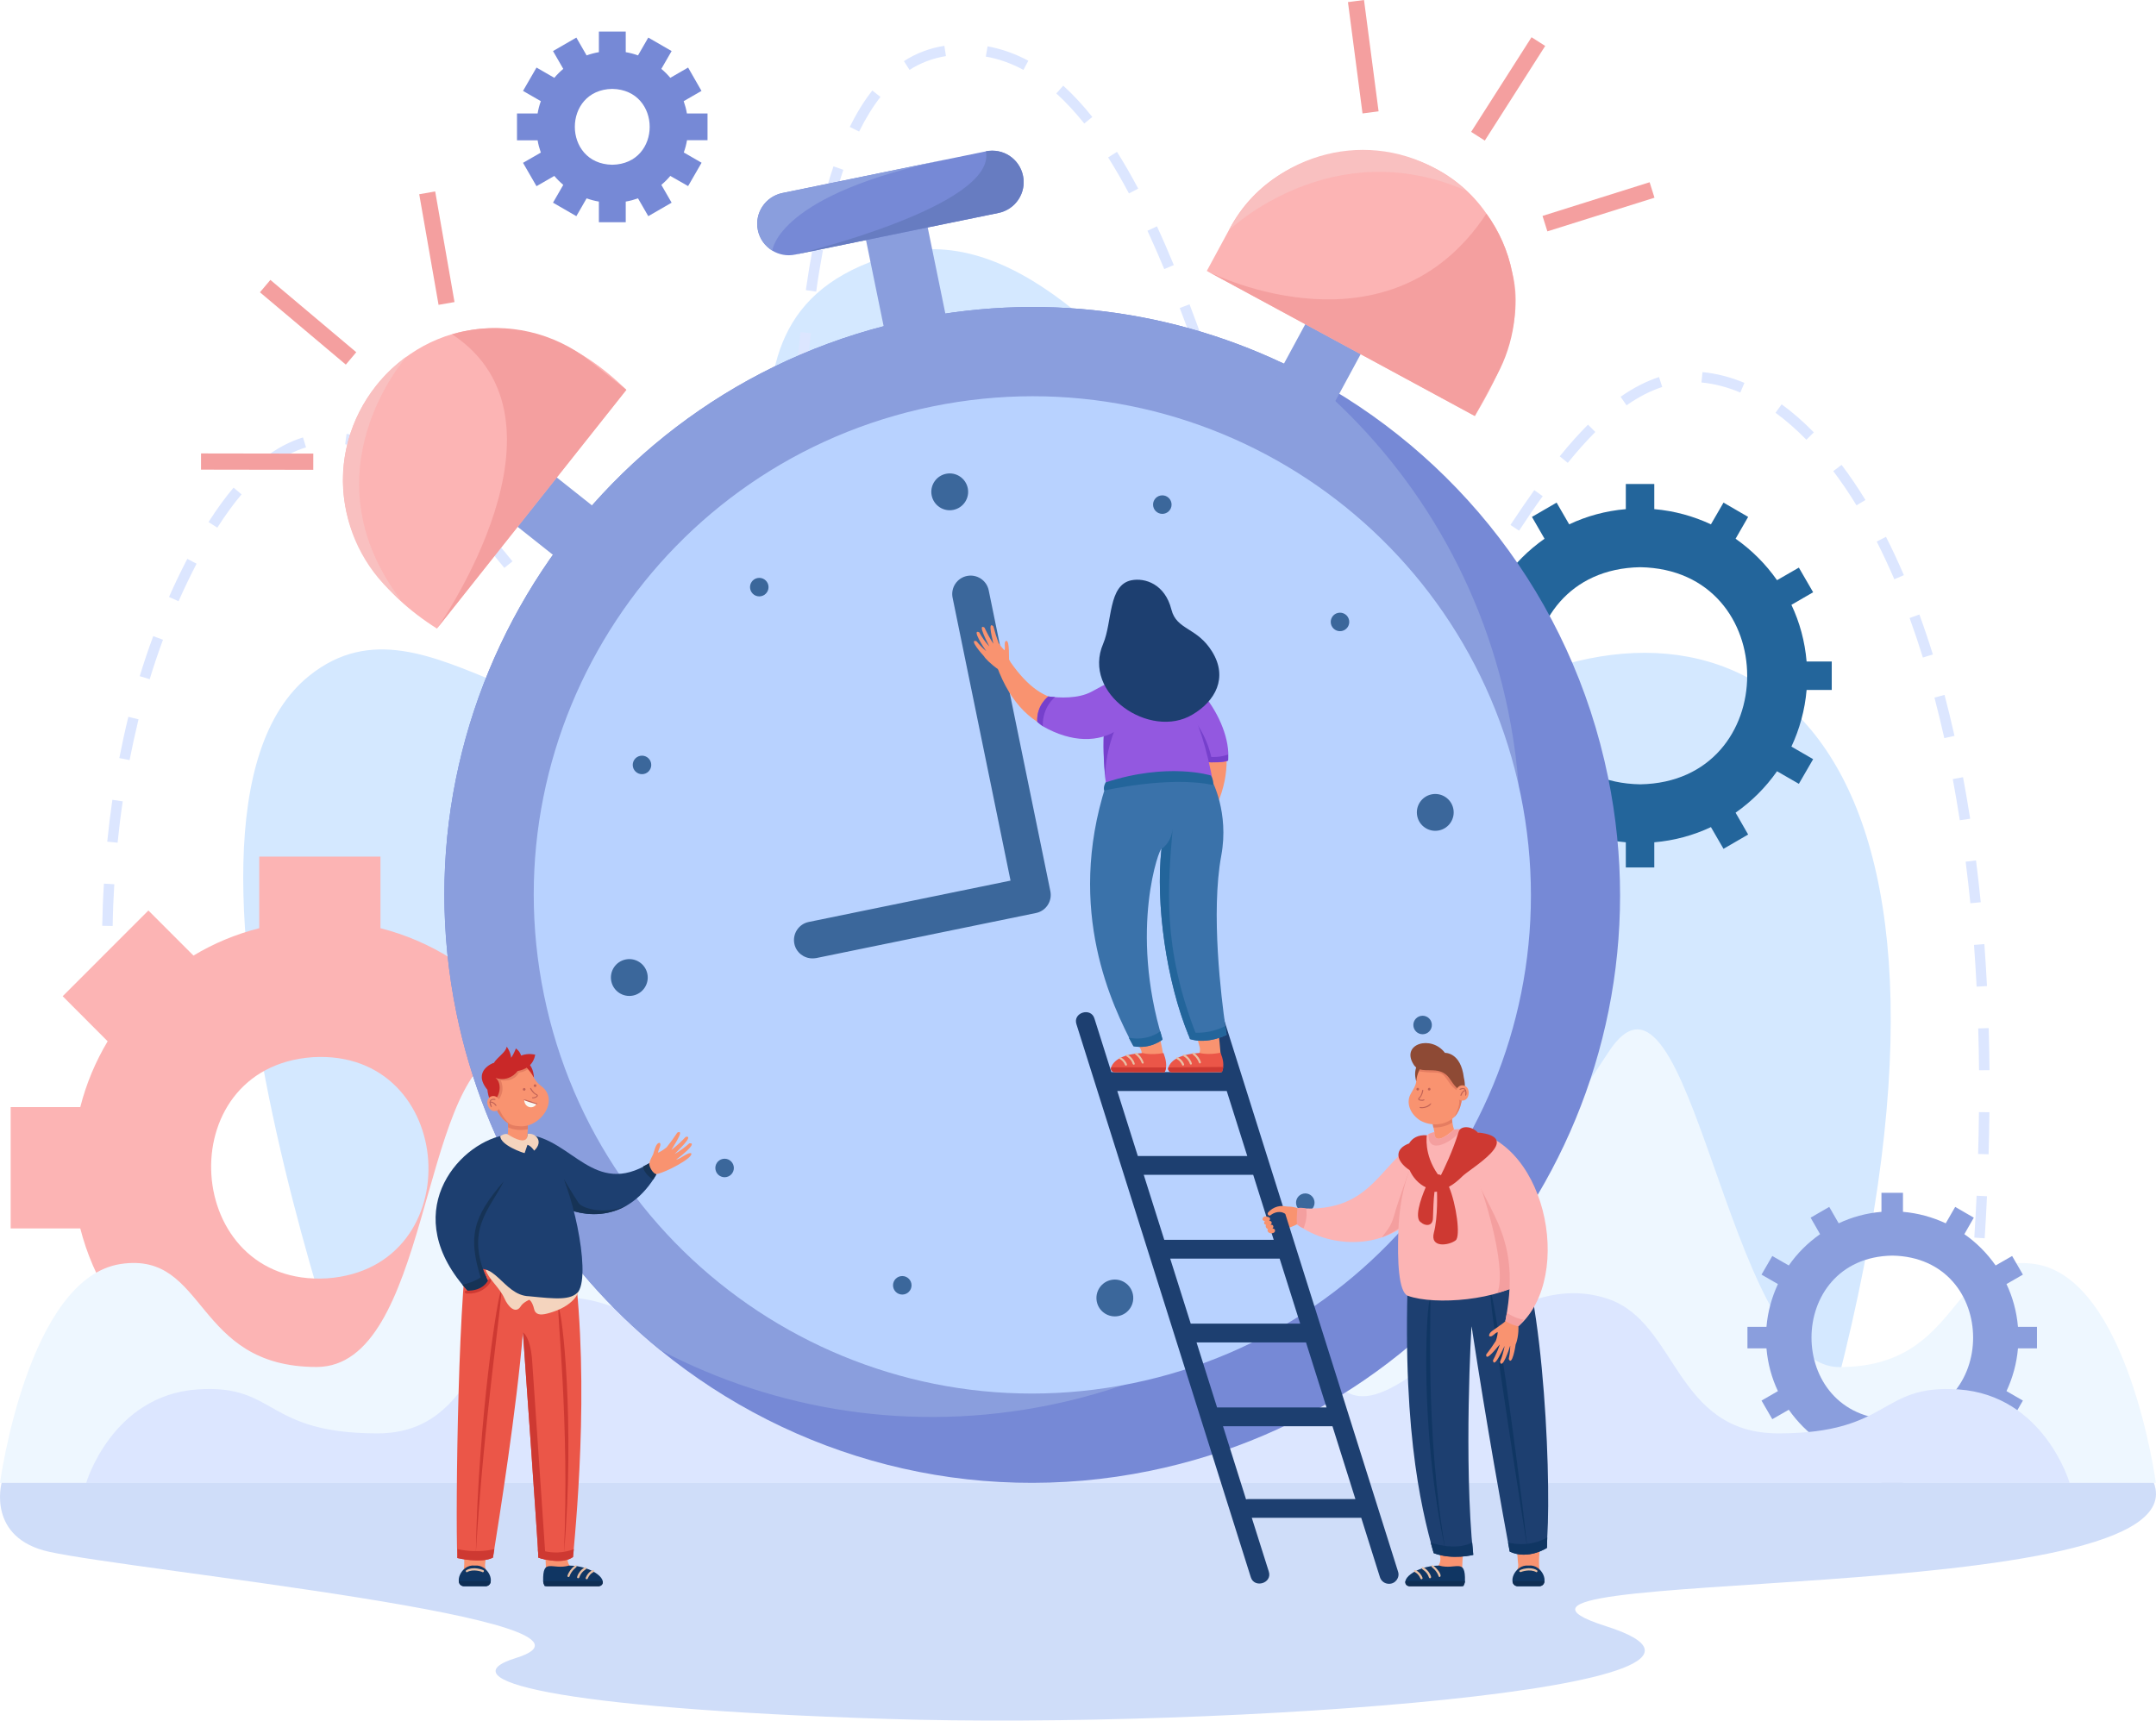 <svg width="223" height="178" viewBox="0 0 223 178" fill="none" xmlns="http://www.w3.org/2000/svg">
<path d="M39.353 152.993C39.353 152.993 13.1 85.034 31.997 69.9C44.629 59.782 58.01 82.078 73.983 70.285C88.207 59.782 68.374 33.324 92.109 26.402C117.051 19.126 137.487 78.04 158.423 69.889C183.822 60.001 209.087 80.069 187.256 153.107L39.353 152.993Z" fill="#D4E8FF"/>
<path d="M20.998 153.326C20.988 153.295 20.707 152.597 20.228 151.286L21.238 150.921C21.706 152.202 21.987 152.909 21.987 152.92L20.998 153.326Z" fill="#DCE6FF"/>
<path d="M18.813 147.174C18.376 145.821 17.939 144.426 17.512 143.011L18.543 142.698C18.959 144.104 19.396 145.488 19.833 146.831L18.813 147.174ZM203.655 145.426L202.583 145.29C202.76 143.854 202.927 142.407 203.083 140.981L204.155 141.096C203.999 142.532 203.832 143.979 203.655 145.426ZM16.326 138.816C15.951 137.421 15.587 136.006 15.234 134.6L16.285 134.34C16.628 135.735 16.992 137.151 17.367 138.535L16.326 138.816ZM204.602 136.776L203.53 136.672C203.666 135.225 203.791 133.778 203.905 132.352L204.977 132.435C204.862 133.872 204.737 135.329 204.602 136.776ZM14.255 130.364C13.943 128.949 13.652 127.512 13.371 126.097L14.432 125.888C14.703 127.294 14.994 128.72 15.306 130.125L14.255 130.364ZM205.278 128.105L204.207 128.033C204.3 126.586 204.373 125.139 204.446 123.703L205.518 123.755C205.455 125.201 205.372 126.659 205.278 128.105ZM12.601 121.808C12.362 120.372 12.143 118.925 11.945 117.499L13.017 117.353C13.215 118.769 13.433 120.205 13.673 121.631L12.601 121.808ZM205.684 119.414L204.602 119.383C204.644 117.936 204.675 116.479 204.685 115.053L205.768 115.063C205.757 116.5 205.726 117.967 205.684 119.414ZM11.404 113.179C11.248 111.733 11.103 110.265 10.988 108.839L12.06 108.756C12.174 110.171 12.31 111.618 12.476 113.065L11.404 113.179ZM204.696 110.723C204.685 109.276 204.654 107.819 204.613 106.393L205.695 106.362C205.736 107.788 205.768 109.255 205.778 110.712L204.696 110.723ZM10.707 104.488C10.634 103.031 10.593 101.563 10.562 100.127L11.644 100.106C11.665 101.522 11.716 102.979 11.779 104.426L10.707 104.488ZM204.446 102.073C204.373 100.626 204.28 99.169 204.176 97.754L205.247 97.67C205.351 99.096 205.445 100.554 205.518 102.011L204.446 102.073ZM11.654 95.797L10.572 95.776C10.603 94.308 10.655 92.851 10.749 91.415L11.821 91.477C11.737 92.893 11.675 94.34 11.654 95.797ZM203.801 93.444C203.655 91.998 203.489 90.551 203.312 89.146L204.384 89.01C204.561 90.426 204.727 91.883 204.873 93.34L203.801 93.444ZM12.164 87.178L11.092 87.074C11.238 85.617 11.415 84.16 11.623 82.744L12.695 82.9C12.486 84.295 12.31 85.731 12.164 87.178ZM202.708 84.857C202.479 83.421 202.24 81.984 201.98 80.6L203.041 80.402C203.301 81.797 203.551 83.244 203.78 84.701L202.708 84.857ZM75.231 84.712C73.733 84.472 72.651 83.796 71.152 82.619L71.829 81.787C73.14 82.817 74.097 83.431 75.346 83.65L75.231 84.712ZM78.967 82.141L78.01 81.651C78.499 80.683 78.936 79.341 79.31 77.665L80.361 77.894C79.966 79.695 79.508 81.079 78.967 82.141ZM67.979 79.517C67.115 78.56 66.199 77.457 65.169 76.156L66.012 75.489C67.032 76.78 67.927 77.862 68.769 78.799L67.979 79.517ZM13.402 78.633L12.341 78.425C12.622 76.988 12.934 75.552 13.277 74.157L14.328 74.417C13.995 75.802 13.683 77.217 13.402 78.633ZM201.106 76.364C200.783 74.938 200.44 73.532 200.086 72.169L201.127 71.888C201.491 73.262 201.834 74.688 202.157 76.124L201.106 76.364ZM81.079 73.553L80.007 73.418C80.174 72.127 80.32 70.722 80.465 69.109L81.537 69.203C81.402 70.826 81.246 72.252 81.079 73.553ZM62.537 72.679C61.663 71.492 60.747 70.243 59.967 69.161L60.841 68.526C61.621 69.608 62.526 70.857 63.4 72.034L62.537 72.679ZM141.452 72.596C140.609 72.596 139.787 72.346 139.006 71.846L139.579 70.93C140.754 71.68 141.92 71.68 143.168 71.086L143.637 72.065C142.898 72.408 142.159 72.596 141.452 72.596ZM15.483 70.264L14.453 69.952C14.88 68.547 15.348 67.162 15.848 65.809L16.857 66.184C16.368 67.516 15.899 68.89 15.483 70.264ZM147.164 69.244L146.373 68.516C147.195 67.631 148.069 66.538 149.048 65.174L149.922 65.809C148.912 67.194 148.007 68.328 147.164 69.244ZM135.937 68.495C135.239 67.423 134.553 66.153 133.824 64.623L134.802 64.165C135.51 65.653 136.176 66.881 136.842 67.912L135.937 68.495ZM198.89 68.026C198.453 66.632 197.995 65.257 197.516 63.936L198.525 63.571C199.014 64.904 199.483 66.298 199.92 67.704L198.89 68.026ZM57.417 65.653C56.429 64.3 55.607 63.197 54.826 62.166L55.69 61.51C56.47 62.541 57.292 63.655 58.291 65.008L57.417 65.653ZM81.86 64.852L80.788 64.779C80.871 63.519 80.954 62.093 81.038 60.438L82.109 60.501C82.026 62.156 81.943 63.582 81.86 64.852ZM18.47 62.197L17.481 61.76C18.074 60.417 18.699 59.106 19.375 57.815L20.332 58.315C19.677 59.585 19.052 60.876 18.47 62.197ZM152.388 62.197L151.482 61.604C152.252 60.438 153.043 59.2 153.844 57.961L154.75 58.544C153.948 59.793 153.158 61.021 152.388 62.197ZM132.097 60.594C131.608 59.366 131.109 58.034 130.557 56.504L131.566 56.139C132.107 57.649 132.617 58.981 133.096 60.188L132.097 60.594ZM195.934 59.928C195.352 58.575 194.738 57.264 194.113 56.025L195.071 55.536C195.716 56.795 196.33 58.128 196.923 59.502L195.934 59.928ZM52.163 58.752C51.184 57.534 50.279 56.452 49.384 55.453L50.185 54.734C51.091 55.754 52.017 56.847 53.005 58.075L52.163 58.752ZM82.338 56.15L81.266 56.098C81.339 54.661 81.412 53.215 81.485 51.747L82.557 51.799C82.484 53.267 82.411 54.703 82.338 56.15ZM157.122 54.901L156.227 54.308C157.133 52.944 157.934 51.768 158.693 50.706L159.567 51.331C158.808 52.371 158.007 53.548 157.122 54.901ZM22.476 54.589L21.57 54.006C22.413 52.684 23.287 51.476 24.161 50.446L24.983 51.143C24.141 52.142 23.298 53.308 22.476 54.589ZM129.111 52.403C128.611 50.956 128.133 49.499 127.727 48.281L128.746 47.937C129.152 49.166 129.641 50.612 130.13 52.059L129.111 52.403ZM46.419 52.319C45.316 51.247 44.233 50.3 43.203 49.499L43.859 48.645C44.931 49.468 46.044 50.446 47.178 51.549L46.419 52.319ZM192.022 52.278C191.252 51.018 190.44 49.821 189.618 48.739L190.482 48.093C191.325 49.207 192.157 50.435 192.948 51.726L192.022 52.278ZM28.011 48.208L27.356 47.355C28.646 46.376 29.978 45.668 31.341 45.252L31.653 46.282C30.415 46.657 29.187 47.303 28.011 48.208ZM162.158 47.885L161.326 47.209C162.335 45.96 163.293 44.888 164.25 43.93L165.009 44.69C164.083 45.616 163.147 46.667 162.158 47.885ZM82.806 47.459L81.735 47.396C81.828 45.824 81.922 44.409 82.016 43.045L83.087 43.118C82.994 44.471 82.9 45.897 82.806 47.459ZM39.634 47.23C38.292 46.563 36.971 46.137 35.701 45.96L35.847 44.888C37.231 45.075 38.667 45.543 40.113 46.262L39.634 47.23ZM186.84 45.491C185.799 44.43 184.728 43.493 183.646 42.702L184.28 41.828C185.415 42.65 186.528 43.628 187.61 44.731L186.84 45.491ZM126.343 44.149C125.802 42.546 125.365 41.234 124.949 40.027L125.968 39.673C126.384 40.88 126.821 42.192 127.363 43.795L126.343 44.149ZM168.235 41.932L167.621 41.047C168.943 40.12 170.285 39.434 171.596 39.007L171.929 40.037C170.722 40.422 169.473 41.068 168.235 41.932ZM180.004 40.61C178.672 40.048 177.319 39.694 175.987 39.569L176.091 38.497C177.527 38.632 178.994 39.007 180.43 39.61L180.004 40.61ZM83.431 38.788L82.359 38.694C82.494 37.185 82.64 35.718 82.796 34.354L83.868 34.479C83.712 35.832 83.566 37.289 83.431 38.788ZM123.523 35.926C123.003 34.468 122.514 33.147 122.025 31.866L123.034 31.481C123.523 32.772 124.022 34.104 124.543 35.561L123.523 35.926ZM84.419 30.17L83.348 30.014C83.566 28.504 83.805 27.047 84.055 25.694L85.117 25.892C84.867 27.245 84.627 28.681 84.419 30.17ZM120.422 27.838C119.839 26.443 119.257 25.111 118.684 23.872L119.663 23.415C120.245 24.663 120.828 26.006 121.411 27.422L120.422 27.838ZM86.032 21.687L84.981 21.426C85.356 19.917 85.772 18.502 86.209 17.211L87.229 17.565C86.813 18.824 86.407 20.209 86.032 21.687ZM116.77 20.011C116.062 18.678 115.334 17.419 114.616 16.285L115.532 15.712C116.27 16.867 116.999 18.148 117.727 19.511L116.77 20.011ZM88.862 13.609L87.895 13.131C88.602 11.694 89.383 10.424 90.226 9.363L91.068 10.029C90.278 11.039 89.539 12.236 88.862 13.609ZM112.15 12.777C111.203 11.601 110.235 10.549 109.257 9.665L109.975 8.863C110.995 9.789 112.004 10.872 112.982 12.1L112.15 12.777ZM94.076 7.229L93.493 6.323C94.773 5.501 96.177 4.97 97.676 4.741L97.842 5.803C96.5 6.021 95.231 6.49 94.076 7.229ZM105.855 7.229C104.595 6.552 103.295 6.084 101.963 5.855L102.15 4.793C103.586 5.053 105.001 5.553 106.364 6.282L105.855 7.229Z" fill="#DCE6FF"/>
<path d="M202.771 151.973L201.699 151.817C201.803 151.098 201.907 150.391 202.001 149.683L203.073 149.828C202.979 150.547 202.875 151.254 202.771 151.973Z" fill="#DCE6FF"/>
<path d="M65.055 127.085V114.543H57.854C57.292 112.305 56.429 110.182 55.315 108.225L60.466 103.072L51.59 94.194L46.637 99.148C44.41 97.754 41.965 96.692 39.353 96.026V88.615H26.815V96.026C24.39 96.64 22.101 97.597 20.01 98.857L15.348 94.194L6.483 103.062L11.134 107.725C9.885 109.817 8.917 112.107 8.304 114.532H1.103V127.085H8.304C8.969 129.698 10.031 132.144 11.425 134.371L6.472 139.326L15.338 148.194L20.488 143.042C22.445 144.156 24.567 145.02 26.804 145.582V152.993H39.343V145.582C41.767 144.968 44.057 144.01 46.148 142.751L51.58 148.184L60.445 139.316L55.014 133.882C56.262 131.79 57.23 129.5 57.844 127.075H65.055V127.085ZM33.828 132.248C18.844 133.143 17.408 110.431 32.33 109.37C47.313 108.475 48.749 131.186 33.828 132.248Z" fill="#FCB4B4"/>
<path d="M189.462 71.378V68.432H186.861C186.684 66.35 186.143 64.373 185.29 62.572L187.537 61.271L186.06 58.721L183.802 60.022C182.636 58.356 181.179 56.899 179.515 55.734L180.815 53.475L178.266 51.997L176.965 54.245C175.165 53.402 173.188 52.85 171.107 52.673V50.071H168.162V52.673C166.081 52.85 164.104 53.392 162.304 54.245L161.003 51.997L158.454 53.475L159.755 55.734C158.09 56.899 156.633 58.356 155.468 60.022L153.21 58.721L151.732 61.271L153.98 62.572C153.137 64.373 152.585 66.35 152.408 68.432H149.807V71.378H152.408C152.585 73.46 153.126 75.437 153.98 77.238L151.732 78.539L153.21 81.089L155.468 79.788C156.633 81.454 158.09 82.911 159.755 84.076L158.454 86.335L161.003 87.813L162.304 85.565C164.104 86.408 166.081 86.96 168.162 87.137V89.739H171.107V87.137C173.188 86.96 175.165 86.418 176.965 85.565L178.266 87.813L180.815 86.335L179.515 84.076C181.179 82.911 182.636 81.454 183.802 79.788L186.06 81.089L187.537 78.539L185.29 77.238C186.132 75.437 186.684 73.46 186.861 71.378H189.462ZM169.65 81.141C154.885 80.891 154.895 58.929 169.65 58.679C184.405 58.929 184.405 80.891 169.65 81.141Z" fill="#23659B"/>
<path d="M210.481 130.77C201.533 129.448 203 141.429 190.243 141.429C178.589 141.429 174.853 95.797 166.373 108.839C122.888 175.715 148.142 80.402 113.555 79.184C97.915 78.633 87.499 95.318 83.66 124.847C78.093 151.546 65.169 104.488 51.882 108.86C43.432 111.639 44.4 141.418 32.746 141.418C19.999 141.418 21.456 129.438 12.507 130.76C2.872 132.196 0 153.409 0 153.409H222.989C222.989 153.409 220.117 132.196 210.481 130.77Z" fill="#EEF7FF"/>
<path d="M210.689 139.493V137.265H208.723C208.587 135.693 208.182 134.205 207.536 132.841L209.233 131.863L208.119 129.937L206.413 130.916C205.528 129.656 204.436 128.553 203.177 127.679L204.155 125.972L202.23 124.858L201.252 126.555C199.888 125.92 198.4 125.503 196.829 125.368V123.401H194.603V125.368C193.031 125.503 191.543 125.909 190.18 126.555L189.202 124.858L187.277 125.972L188.255 127.679C186.996 128.563 185.893 129.656 185.019 130.916L183.313 129.937L182.199 131.863L183.895 132.841C183.261 134.205 182.844 135.693 182.709 137.265H180.742V139.493H182.709C182.844 141.064 183.25 142.553 183.895 143.916L182.199 144.895L183.313 146.82L185.019 145.842C185.904 147.101 186.996 148.205 188.255 149.079L187.277 150.786L189.202 151.9L190.18 150.203C191.543 150.838 193.031 151.254 194.603 151.39V153.357H196.829V151.39C198.4 151.254 199.888 150.848 201.252 150.203L202.23 151.9L204.155 150.786L203.177 149.079C204.436 148.194 205.539 147.101 206.413 145.842L208.119 146.82L209.233 144.895L207.536 143.916C208.171 142.553 208.587 141.064 208.723 139.493H210.689ZM195.726 146.862C184.582 146.675 184.582 130.083 195.726 129.896C206.871 130.093 206.871 146.675 195.726 146.862Z" fill="#8A9EDD"/>
<path d="M202.563 143.739C194.332 143.177 195.674 148.288 183.947 148.288C173.219 148.288 173.521 136.818 166.341 134.382C153.126 129.896 142.232 152.608 137.102 141.21C127.373 110.962 98.987 95.786 85.886 141.21C80.767 152.608 68.78 132.269 56.647 134.382C49.176 135.683 49.769 148.288 39.041 148.288C27.314 148.288 28.657 143.167 20.426 143.739C11.571 144.353 8.917 153.409 8.917 153.409H214.061C214.071 153.409 211.418 144.353 202.563 143.739Z" fill="#DCE6FF"/>
<path d="M73.181 14.515V11.736H71.048C70.975 11.299 70.861 10.882 70.715 10.466L72.557 9.404L71.173 6.989L69.331 8.051C69.05 7.718 68.738 7.406 68.405 7.125L69.467 5.282L67.053 3.888L65.991 5.73C65.585 5.584 65.159 5.47 64.722 5.397V3.263H61.944V5.397C61.507 5.47 61.09 5.584 60.674 5.73L59.613 3.888L57.199 5.282L58.26 7.125C57.927 7.406 57.615 7.718 57.334 8.051L55.492 6.989L54.098 9.404L55.94 10.466C55.794 10.872 55.679 11.299 55.607 11.736H53.474V14.515H55.607C55.679 14.952 55.794 15.368 55.94 15.785L54.098 16.846L55.492 19.261L57.334 18.2C57.615 18.533 57.927 18.845 58.26 19.126L57.199 20.968L59.613 22.363L60.674 20.521C61.08 20.666 61.507 20.781 61.944 20.854V22.988H64.722V20.854C65.159 20.781 65.575 20.666 65.991 20.521L67.053 22.363L69.467 20.968L68.405 19.126C68.738 18.845 69.05 18.533 69.331 18.2L71.173 19.251L72.567 16.836L70.726 15.774C70.871 15.368 70.986 14.942 71.059 14.505H73.181V14.515ZM63.328 17.044C58.166 16.961 58.166 9.279 63.328 9.196C68.489 9.29 68.489 16.961 63.328 17.044Z" fill="#7689D6"/>
<path d="M0.166 153.409C0.166 153.409 -1.394 159.113 5.088 160.539C13.954 162.496 65.991 167.627 53.349 171.531C46.211 173.737 56.991 176.725 91.755 177.828C126.509 178.931 186.153 174.612 166.102 168.231C146.04 161.851 227.765 166.691 222.78 153.409H0.166Z" fill="#CFDDF9"/>
<path d="M20.794 46.909L20.791 48.585L32.403 48.604L32.406 46.928L20.794 46.909Z" fill="#F49F9F"/>
<path d="M27.966 28.957L26.887 30.239L35.77 37.72L36.849 36.438L27.966 28.957Z" fill="#F49F9F"/>
<path d="M45.013 19.806L43.362 20.094L45.361 31.537L47.011 31.249L45.013 19.806Z" fill="#F49F9F"/>
<path d="M158.411 3.851L152.164 13.643L153.576 14.545L159.824 4.753L158.411 3.851Z" fill="#F49F9F"/>
<path d="M170.624 18.854L159.546 22.337L160.048 23.936L171.127 20.453L170.624 18.854Z" fill="#F49F9F"/>
<path d="M141.083 0L139.422 0.217L140.928 11.736L142.59 11.519L141.083 0Z" fill="#F49F9F"/>
<path d="M166.321 80.381C173.053 113.283 151.857 145.415 118.965 152.16C100.34 155.98 81.953 150.828 68.291 139.67C57.823 131.124 50.133 119.06 47.209 104.79C40.477 71.888 61.673 39.756 94.565 33.011C108.83 30.086 122.951 32.418 134.917 38.684C150.546 46.865 162.502 61.75 166.321 80.381Z" fill="#7689D6"/>
<path d="M155.998 73.564C162.731 106.466 141.535 138.597 108.643 145.342C94.377 148.267 80.257 145.936 68.291 139.67C57.823 131.124 50.133 119.06 47.209 104.79C40.477 71.888 61.673 39.756 94.565 33.011C108.83 30.086 122.951 32.418 134.917 38.684C145.385 47.23 153.074 59.293 155.998 73.564Z" fill="#8A9EDD"/>
<path d="M117.125 143.108C145.022 137.391 163.004 110.135 157.289 82.229C151.574 54.323 124.326 36.335 96.429 42.052C68.532 47.769 50.55 75.025 56.265 102.931C61.98 130.837 89.228 148.825 117.125 143.108Z" fill="#B8D2FF"/>
<path d="M66.595 80.072C67.113 79.966 67.447 79.459 67.341 78.941C67.234 78.423 66.728 78.089 66.211 78.195C65.693 78.302 65.359 78.808 65.465 79.326C65.571 79.844 66.077 80.178 66.595 80.072Z" fill="#3B679B"/>
<path d="M78.726 61.679C79.244 61.572 79.578 61.066 79.472 60.548C79.366 60.03 78.86 59.696 78.342 59.802C77.824 59.908 77.49 60.414 77.596 60.933C77.703 61.451 78.208 61.785 78.726 61.679Z" fill="#3B679B"/>
<path d="M120.413 53.142C120.931 53.035 121.265 52.529 121.159 52.011C121.053 51.493 120.547 51.159 120.029 51.265C119.511 51.371 119.177 51.877 119.283 52.396C119.389 52.914 119.895 53.248 120.413 53.142Z" fill="#3B679B"/>
<path d="M135.202 125.36C135.72 125.253 136.054 124.747 135.947 124.229C135.841 123.711 135.335 123.377 134.817 123.483C134.299 123.589 133.966 124.096 134.072 124.614C134.178 125.132 134.684 125.466 135.202 125.36Z" fill="#3B679B"/>
<path d="M93.517 133.907C94.035 133.801 94.369 133.295 94.263 132.777C94.157 132.259 93.651 131.925 93.133 132.031C92.615 132.137 92.281 132.643 92.387 133.161C92.493 133.679 92.999 134.013 93.517 133.907Z" fill="#3B679B"/>
<path d="M75.14 121.769C75.658 121.663 75.992 121.157 75.885 120.639C75.779 120.121 75.273 119.787 74.755 119.893C74.237 119.999 73.903 120.505 74.01 121.023C74.116 121.542 74.622 121.876 75.14 121.769Z" fill="#3B679B"/>
<path d="M147.335 106.977C147.853 106.871 148.187 106.365 148.081 105.847C147.975 105.329 147.469 104.995 146.951 105.101C146.433 105.207 146.099 105.713 146.205 106.231C146.311 106.749 146.817 107.083 147.335 106.977Z" fill="#3B679B"/>
<path d="M138.791 65.279C139.309 65.172 139.643 64.666 139.536 64.148C139.43 63.63 138.924 63.296 138.406 63.402C137.889 63.508 137.555 64.014 137.661 64.533C137.767 65.051 138.273 65.385 138.791 65.279Z" fill="#3B679B"/>
<path d="M65.474 102.994C66.505 102.782 67.169 101.776 66.958 100.745C66.747 99.715 65.74 99.05 64.71 99.261C63.68 99.472 63.016 100.479 63.227 101.51C63.438 102.54 64.444 103.205 65.474 102.994Z" fill="#3B679B"/>
<path d="M148.836 85.911C149.866 85.7 150.53 84.693 150.319 83.663C150.108 82.632 149.102 81.968 148.071 82.179C147.041 82.39 146.377 83.397 146.588 84.427C146.799 85.458 147.805 86.122 148.836 85.911Z" fill="#3B679B"/>
<path d="M115.694 136.146C116.724 135.935 117.388 134.928 117.177 133.898C116.966 132.867 115.96 132.203 114.929 132.414C113.899 132.625 113.235 133.632 113.446 134.662C113.657 135.693 114.663 136.357 115.694 136.146Z" fill="#3B679B"/>
<path d="M98.614 52.748C99.645 52.537 100.309 51.531 100.098 50.5C99.887 49.469 98.88 48.805 97.85 49.016C96.82 49.227 96.156 50.234 96.367 51.264C96.578 52.295 97.584 52.959 98.614 52.748Z" fill="#3B679B"/>
<path d="M84.024 99.148C83.139 99.148 82.338 98.524 82.161 97.629C81.953 96.598 82.619 95.589 83.649 95.38L104.523 91.102L98.529 61.833C98.321 60.803 98.987 59.793 100.017 59.585C101.047 59.377 102.057 60.043 102.265 61.073L108.643 92.206C108.851 93.236 108.185 94.246 107.155 94.454L84.419 99.117C84.284 99.138 84.149 99.148 84.024 99.148Z" fill="#3B679B"/>
<path d="M95.303 20.346L88.921 21.654L92.672 39.969L99.053 38.661L95.303 20.346Z" fill="#8A9EDD"/>
<path d="M51.571 44.621L47.522 49.725L62.163 61.344L66.211 56.239L51.571 44.621Z" fill="#8A9EDD"/>
<path d="M138.67 26.774L129.775 43.213L135.503 46.315L144.398 29.875L138.67 26.774Z" fill="#8A9EDD"/>
<path d="M105.813 18.189C106.177 19.948 105.043 21.666 103.274 22.03L82.234 26.339C81.391 26.516 80.559 26.339 79.872 25.923C79.133 25.465 78.572 24.726 78.384 23.81C78.02 22.051 79.154 20.334 80.923 19.969L101.973 15.66C102.858 15.483 103.721 15.67 104.419 16.128C105.116 16.586 105.636 17.315 105.813 18.189Z" fill="#7689D6"/>
<path d="M64.784 40.329C64.784 40.329 45.201 65.028 45.191 65.028C21.976 50.311 45.108 21.041 64.784 40.329Z" fill="#FCB4B4"/>
<path d="M156.404 28.161C157.746 33.188 155.197 38.674 152.544 43.035C152.544 43.035 124.834 28.026 124.824 28.026L127.102 23.82C132.284 13.682 147.32 12.777 153.751 22.103C155.062 23.914 155.967 25.985 156.404 28.161Z" fill="#FCB4B4"/>
<path d="M156.404 28.161C157.122 31.669 156.654 35.426 154.823 38.819L152.544 43.035L124.855 28.046C125.781 28.515 143.751 37.248 153.74 22.103C155.062 23.914 155.967 25.985 156.404 28.161Z" fill="#F49F9F"/>
<path d="M64.784 40.329L45.201 65.018C45.555 64.508 60.216 43.462 46.762 34.583C47.189 34.458 47.626 34.354 48.063 34.26C52.464 33.355 57.23 34.333 61.028 37.352L64.784 40.329Z" fill="#F49F9F"/>
<path d="M41.445 62.052C34.629 56.639 33.485 46.72 38.895 39.902C39.832 38.715 40.914 37.706 42.08 36.862C42.08 36.862 31.414 48.781 41.445 62.052Z" fill="#F9C0C0"/>
<path d="M151.68 19.74C137.737 13.609 127.113 23.81 127.113 23.81C131.254 16.149 140.806 13.214 148.475 17.45C149.651 18.106 150.733 18.866 151.68 19.74Z" fill="#F9C0C0"/>
<path d="M105.813 18.189C106.177 19.948 105.043 21.666 103.274 22.03L82.234 26.339C82.234 26.339 103.139 21.343 101.973 15.649C102.858 15.473 103.721 15.66 104.419 16.118C105.116 16.586 105.636 17.315 105.813 18.189Z" fill="#677CC1"/>
<path d="M98.082 16.451C80.538 20.042 79.893 25.808 79.883 25.923C79.144 25.465 78.582 24.726 78.395 23.81C78.03 22.051 79.165 20.334 80.933 19.969L98.082 16.451Z" fill="#8A9EDD"/>
<path d="M57.043 123.328C57.136 123.38 55.877 123.369 55.96 123.463C58.614 125.763 62.568 126.482 65.513 124.254C66.387 123.619 67.271 122.589 67.885 121.506L67.167 120.341C61.444 123.879 59.176 117.842 54.514 117.374L55.451 118.738L57.043 123.328Z" fill="#1D3F70"/>
<path d="M50.685 163.734L50.602 163.693C50.602 163.755 50.529 163.964 50.466 163.964L47.886 164.016C47.823 164.016 47.792 163.901 47.792 163.839L47.574 163.776C47.574 163.391 47.605 163.245 47.771 162.954C48.396 162.121 47.647 158.384 47.667 157.406C47.511 157.135 50.394 157.344 50.425 157.281C50.487 157.281 50.539 157.333 50.539 157.396L50.196 161.663C50.04 162.475 50.664 162.964 50.685 163.734Z" fill="#F99370"/>
<path d="M61.892 164.099H56.741C56.293 164.078 56.293 163.62 56.377 163.266C56.658 161.986 56.158 159.04 56.065 157.729C56.044 157.489 56.231 157.281 56.47 157.281H58.739C58.988 157.281 59.176 157.5 59.145 157.739L58.728 161.039C58.499 162.475 60.216 162.746 61.184 162.902C61.84 162.943 62.911 163.818 61.892 164.099Z" fill="#F99370"/>
<path d="M56.179 163.568C56.189 163.818 56.314 164.109 56.606 164.099H61.944C63.203 163.63 61.319 161.965 58.853 161.965C57.105 162.454 56.127 161.091 56.179 163.568Z" fill="#103663"/>
<path d="M47.969 164.099H50.248C51.361 163.943 50.56 161.809 49.103 161.965C47.657 161.788 46.856 163.953 47.969 164.099Z" fill="#103663"/>
<path d="M60.684 163.381C60.601 163.381 60.549 163.297 60.581 163.224C60.82 162.621 61.278 162.433 61.298 162.433C61.434 162.381 61.517 162.59 61.382 162.642C61.361 162.652 60.997 162.808 60.789 163.308C60.768 163.349 60.726 163.381 60.684 163.381Z" fill="#E8C0A6"/>
<path d="M59.8 163.277C59.727 163.277 59.665 163.204 59.696 163.131C59.894 162.371 60.872 161.809 60.612 162.34C60.601 162.34 60.091 162.621 59.914 163.204C59.894 163.245 59.852 163.277 59.8 163.277Z" fill="#E8C0A6"/>
<path d="M58.801 163.152C58.728 163.152 58.666 163.068 58.697 163.006C58.936 162.256 59.821 161.58 59.613 162.132C59.613 162.132 59.113 162.465 58.905 163.079C58.884 163.12 58.843 163.152 58.801 163.152Z" fill="#E8C0A6"/>
<path d="M48.292 162.652C48.177 162.652 48.136 162.496 48.229 162.444C48.999 161.996 49.946 162.423 49.988 162.433C50.123 162.496 50.029 162.704 49.894 162.642C49.894 162.61 48.926 162.267 48.292 162.652Z" fill="#E8C0A6"/>
<path d="M62.329 163.568H56.179C56.2 163.755 56.252 163.943 56.345 164.099H61.944C62.235 164.099 62.422 163.828 62.329 163.568Z" fill="#0F2E54"/>
<path d="M47.969 164.099H50.248C50.539 164.099 50.768 163.859 50.758 163.568H47.459C47.449 163.859 47.678 164.099 47.969 164.099Z" fill="#0F2E54"/>
<path d="M55.222 111.483C55.222 111.483 55.253 109.817 53.744 109.515L52.953 110.338L55.222 111.483Z" fill="#C92828"/>
<path d="M47.303 161.184C47.303 161.184 49.738 161.778 50.987 161.143C51.642 157.052 53.453 145.644 54.087 137.838C54.108 138.296 55.44 156.667 55.69 161.143C56.554 161.434 58.302 161.778 59.269 161.08C59.706 156.365 61.111 140.835 58.999 128.157C58.999 128.157 53.203 128.803 48.666 127.429C47.418 131.457 47.085 156.365 47.303 161.184Z" fill="#EB5648"/>
<path d="M58.333 160.695C58.926 147.143 57.563 135.485 57.771 135.35C58.125 135.371 59.498 147.133 58.333 160.695Z" fill="#CE3932"/>
<path d="M49.218 160.695C49.457 146.768 51.528 133.58 51.84 133.528C52.069 133.695 50.04 146.737 49.218 160.695Z" fill="#CE3932"/>
<path d="M54.556 117.312C54.681 116.208 54.514 114.616 54.358 113.96C54.077 112.669 52.027 113.169 52.371 114.439C52.433 114.397 52.651 116.739 52.506 117.395C50.57 117.967 56.356 119.872 54.556 117.312Z" fill="#F99370"/>
<path d="M52.35 114.335C52.35 114.366 52.36 114.408 52.371 114.439C52.423 114.408 52.547 115.698 52.558 116.635C53.442 117.041 54.42 116.864 54.597 116.822C54.618 115.636 54.504 114.553 54.337 113.877C53.973 112.732 52.163 113.148 52.35 114.335Z" fill="#E57D61"/>
<path d="M50.976 113.856C51.268 114.741 51.736 115.709 52.547 116.198C52.88 116.396 53.255 116.489 53.64 116.5C55.815 116.791 57.948 113.835 55.992 112.367C55.669 112.138 55.388 111.805 55.222 111.493C53.484 108.131 49.915 110.764 50.976 113.856Z" fill="#F99370"/>
<path d="M55.513 114.199L54.223 113.783C54.212 114.512 55.076 114.866 55.513 114.199Z" fill="#F9F8F3"/>
<path d="M58.322 121.985L59.217 125.264C61.132 125.857 63.171 125.722 64.972 124.619C62.995 125.732 60.279 125.108 59.842 124.452C59.384 123.755 58.374 122.089 58.322 121.985Z" fill="#163356"/>
<path d="M47.823 132.904C48.032 133.154 48.25 133.403 48.489 133.664C48.489 133.664 49.634 133.882 50.518 132.685C46.877 124.962 53.911 124.244 52.506 117.384C47.803 117.947 41.268 124.952 47.823 132.904Z" fill="#1D3F70"/>
<path d="M54.348 112.742C54.41 112.576 54.139 112.482 54.087 112.659C54.025 112.825 54.296 112.909 54.348 112.742Z" fill="#C16256"/>
<path d="M55.471 112.357C55.534 112.19 55.263 112.097 55.211 112.274C55.149 112.44 55.419 112.534 55.471 112.357Z" fill="#C16256"/>
<path d="M50.976 113.856C51.268 114.741 51.736 115.709 52.547 116.198C52.61 116.239 52.683 116.271 52.756 116.302C52.121 115.844 51.621 114.741 51.621 114.741L51.59 113.741C52.329 112.711 51.788 111.764 51.788 111.764C53.328 111.941 53.671 110.952 53.671 110.952C54.15 110.941 54.597 110.619 54.597 110.619C52.495 108.495 50.061 111.524 50.976 113.856Z" fill="#E57D61"/>
<path d="M55.513 114.251C55.482 114.22 54.108 113.866 54.181 113.762C54.15 113.637 55.503 114.168 55.534 114.147C55.586 114.168 55.565 114.251 55.513 114.251Z" fill="#C16256"/>
<path d="M55.138 113.627C55.045 113.658 54.972 113.533 55.086 113.523C55.274 113.554 55.679 113.367 55.451 113.273C55.128 113.169 54.629 112.43 54.92 112.565C54.92 112.565 55.201 113.075 55.482 113.179C55.877 113.367 55.409 113.627 55.138 113.627Z" fill="#C16256"/>
<path d="M47.823 132.904C48.032 133.154 48.25 133.403 48.489 133.664C48.489 133.664 49.655 133.83 50.539 132.644C50.404 132.321 50.258 132.113 50.154 131.801C50.144 131.801 49.457 132.571 47.823 132.904Z" fill="#163356"/>
<path d="M48.396 133.82C48.146 133.893 47.896 133.601 48.229 133.518C50.04 133.601 50.518 132.404 50.539 132.352C51.32 131.915 50.362 133.924 48.396 133.82Z" fill="#CE3932"/>
<path d="M59.842 133.612C59.842 133.612 59.488 135.131 56.647 135.881C55.836 136.099 55.367 135.985 55.242 135.423C55.18 135.142 55.024 134.653 54.743 134.465C54.743 134.465 54.108 134.736 53.869 135.131C53.349 135.985 52.558 135.204 52.173 134.319C51.694 133.216 50.487 132.279 50.227 131.353L59.842 133.612Z" fill="#F4D4BE"/>
<path d="M48.281 131.728C48.375 131.894 48.427 131.863 48.521 131.769C51.07 129.865 51.975 134.028 54.722 134.101C57.511 134.382 59.072 134.538 59.831 133.612C61.163 131.551 59.051 122.339 57.334 120.112C56.585 118.956 55.253 117.915 54.545 117.322C54.556 117.384 54.941 118.967 52.485 117.395C52.36 117.447 51.58 118.207 51.632 118.613C51.517 120.476 47.095 129.636 48.281 131.728Z" fill="#1D3F70"/>
<path d="M55.357 109.11C55.357 109.11 54.639 108.912 53.9 109.203C53.817 108.922 53.64 108.662 53.359 108.464C53.234 108.808 53.068 109.13 52.87 109.432C52.808 108.797 52.412 108.277 52.412 108.277C52.308 108.891 51.465 109.328 51.059 109.994L51.039 109.963C51.039 109.963 48.801 110.764 50.414 112.742C50.477 113.471 50.841 114.22 50.841 114.22C52.027 113.138 51.767 111.837 51.236 111.504C52.204 111.847 53.057 111.441 53.546 110.796C54.264 110.671 55.149 110.275 55.357 109.11Z" fill="#C92828"/>
<path d="M49.759 132.311L50.321 132.196C48.084 127.169 50.716 125.045 52.1 122.214C48.874 125.94 48.396 127.981 49.759 132.311Z" fill="#163356"/>
<path d="M50.477 114.408C50.851 115.396 52.09 114.918 51.705 113.939C51.33 112.94 50.081 113.419 50.477 114.408Z" fill="#F99370"/>
<path d="M50.831 114.564C50.602 114.324 50.602 113.929 50.706 113.814C50.893 113.616 51.257 113.648 51.257 113.752C51.205 113.866 50.966 113.679 50.789 113.877C50.602 114.022 50.976 114.501 50.831 114.564Z" fill="#C16256"/>
<path d="M51.299 114.418C51.216 114.408 51.091 114.043 50.695 114.074C50.664 114.074 50.643 114.054 50.633 114.022C50.893 113.762 51.538 114.418 51.299 114.418Z" fill="#C16256"/>
<path d="M51.746 117.53C51.736 118.467 54.129 119.289 54.264 119.289L54.556 118.436C54.92 118.529 55.253 119.039 55.253 119.039C56.314 118.03 55.315 117.145 54.556 117.312C54.566 117.374 54.733 118.758 52.506 117.343C52.215 117.207 51.746 117.53 51.746 117.53Z" fill="#F4D4BE"/>
<path d="M55.69 161.143C55.69 161.143 56.002 161.257 56.439 161.34C56.439 161.34 55.211 143.104 55.034 140.679C54.847 138.244 54.087 137.838 54.087 137.838C54.087 137.838 55.711 160.747 55.69 161.143Z" fill="#CE3932"/>
<path d="M55.638 160.258C55.669 160.789 55.69 161.101 55.69 161.143C56.554 161.434 58.302 161.778 59.269 161.08C59.269 161.08 59.301 160.789 59.353 160.258C59.353 160.258 57.646 161.049 55.638 160.258Z" fill="#CE3932"/>
<path d="M47.303 161.184C47.303 161.184 49.738 161.778 50.987 161.143C50.987 161.143 51.039 160.83 51.132 160.258C51.132 160.258 49.478 160.737 47.324 160.258C47.324 160.81 47.313 161.143 47.303 161.184Z" fill="#CE3932"/>
<path d="M66.532 120.663C66.532 121.413 67.552 122.037 67.552 122.037C67.667 121.86 67.781 121.683 67.885 121.496L67.167 120.33C66.949 120.445 66.73 120.559 66.532 120.663Z" fill="#163356"/>
<path d="M68.218 118.228C68.499 118.404 68.041 118.956 68.072 119.258C68.53 119.05 68.936 118.696 68.946 118.696C69.342 118.207 69.716 117.697 70.06 117.166C70.913 116.77 69.56 118.706 69.456 118.946C69.456 118.946 69.456 118.946 69.467 118.956C69.977 118.54 70.476 118.103 70.924 117.613C71.881 117.416 69.945 119.185 69.769 119.393C70.32 119.081 70.83 118.706 71.298 118.28C72.287 118.165 70.174 119.81 69.945 119.955C69.945 119.955 69.945 119.955 69.945 119.966C70.362 119.914 71.225 119.133 71.496 119.32C71.756 119.747 68.936 121.267 67.948 121.454C67.594 121.548 67.073 120.653 67.167 120.309C67.25 119.976 67.479 119.581 67.552 119.425C67.677 119.102 67.812 118.248 68.218 118.228Z" fill="#F99370"/>
<path d="M65.513 124.233C65.481 124.254 65.45 124.275 65.429 124.306C65.461 124.285 65.481 124.265 65.513 124.233Z" fill="#395B96"/>
<path d="M156.519 163.734L156.602 163.693C156.602 163.755 156.675 163.964 156.737 163.964L159.318 164.016C159.38 164.016 159.411 163.901 159.411 163.839L159.63 163.776C159.63 163.391 159.599 163.245 159.432 162.954C158.808 162.121 159.557 158.384 159.536 157.406C159.692 157.135 156.81 157.344 156.779 157.281C156.716 157.281 156.664 157.333 156.664 157.396L157.008 161.663C157.164 162.475 156.539 162.964 156.519 163.734Z" fill="#F99370"/>
<path d="M145.811 164.099H150.962C151.41 164.078 151.41 163.62 151.326 163.266C151.045 161.986 151.545 159.04 151.638 157.729C151.659 157.489 151.472 157.281 151.233 157.281C147.435 157.239 148.673 156.938 148.964 161.039C149.193 162.475 147.487 162.746 146.509 162.902C145.874 162.943 144.802 163.818 145.811 164.099Z" fill="#F99370"/>
<path d="M151.524 163.568C151.514 163.818 151.389 164.109 151.097 164.099H145.759C144.5 163.63 146.384 161.965 148.85 161.965C150.598 162.454 151.586 161.091 151.524 163.568Z" fill="#103663"/>
<path d="M159.234 164.099H156.956C155.842 163.943 156.643 161.809 158.1 161.965C159.547 161.788 160.348 163.953 159.234 164.099Z" fill="#103663"/>
<path d="M147.029 163.381C146.987 163.381 146.946 163.349 146.925 163.308C146.717 162.798 146.352 162.642 146.332 162.642C146.04 162.184 146.883 162.506 147.133 163.224C147.164 163.297 147.102 163.381 147.029 163.381Z" fill="#E8C0A6"/>
<path d="M147.903 163.277C147.851 163.277 147.809 163.245 147.799 163.193C147.622 162.61 147.102 162.34 147.102 162.329C146.842 161.798 147.82 162.371 148.017 163.12C148.038 163.193 147.986 163.277 147.903 163.277Z" fill="#E8C0A6"/>
<path d="M148.912 163.152C148.86 163.152 148.819 163.12 148.808 163.079C148.6 162.465 148.111 162.142 148.101 162.132C147.809 161.351 149.401 162.943 148.912 163.152Z" fill="#E8C0A6"/>
<path d="M158.912 162.652C158.277 162.267 157.309 162.61 157.299 162.642C156.633 162.496 158.204 161.944 158.964 162.444C159.068 162.496 159.026 162.652 158.912 162.652Z" fill="#E8C0A6"/>
<path d="M145.374 163.568H151.524C151.503 163.755 151.451 163.943 151.357 164.099H145.759C145.478 164.099 145.281 163.828 145.374 163.568Z" fill="#0F2E54"/>
<path d="M159.234 164.099H156.956C156.664 164.099 156.435 163.859 156.446 163.568H159.744C159.765 163.859 159.526 164.099 159.234 164.099Z" fill="#0F2E54"/>
<path d="M134.147 126.659C130.744 128.501 130.765 123.932 134.22 124.983C134.23 124.983 134.397 125.899 134.147 126.659Z" fill="#F99370"/>
<path d="M144.604 162.59C138.788 144.156 132.357 123.755 126.572 105.373C126.218 104.176 124.314 104.748 124.709 105.956L126.27 110.91H114.949L113.201 105.373C112.847 104.176 110.943 104.748 111.338 105.956C117.124 124.317 123.554 144.707 129.371 163.162C129.735 164.359 131.629 163.787 131.233 162.579L129.475 157.021H140.796L142.731 163.172C142.867 163.589 143.241 163.849 143.657 163.849C144.323 163.87 144.812 163.204 144.604 162.59ZM123.762 138.878H135.083L137.206 145.603H125.885L123.762 138.878ZM131.743 128.262H120.422L118.299 121.538H129.621L131.743 128.262ZM132.357 130.208L134.48 136.932H123.159L121.036 130.208H132.357ZM126.884 112.867L129.007 119.591H117.686L115.563 112.867H126.884ZM129.121 155.085C129.038 155.085 128.955 155.095 128.882 155.116L126.499 147.549H137.82L140.192 155.085H129.121Z" fill="#1D3F70"/>
<path d="M146.488 111.868C146.488 111.868 145.926 110.296 147.258 109.536L148.267 110.057L146.488 111.868Z" fill="#8E4A35"/>
<path d="M147.414 124.525C144.209 129.469 137.716 129.323 134.157 126.659L134.23 124.983C142.45 125.618 142.565 119.706 147.861 117.312L147.289 119.019L147.091 124.161C146.998 124.244 147.466 124.4 147.414 124.525Z" fill="#FCB4B4"/>
<path d="M160.036 159.051C160.025 159.404 160.015 159.769 160.004 160.133C160.004 160.133 158.069 161.413 156.154 160.518C155.405 156.448 153.813 147.736 152.211 137.223C152.19 136.911 151.378 151.317 152.377 160.851C152.377 160.851 150.234 161.403 148.288 160.674C146.925 155.813 144.802 146.987 145.77 128.511C145.77 128.511 151.586 128.189 155.811 126.086C159.474 130.333 160.483 151.993 160.036 159.051Z" fill="#1D3F70"/>
<path d="M148.361 117.124C148.121 115.844 147.539 113.554 148.496 112.992C149.172 112.617 150.119 113.086 150.036 113.939C149.963 113.908 150.14 116.25 150.4 116.864C152.377 117.103 147.008 119.935 148.361 117.124Z" fill="#F99370"/>
<path d="M150.036 113.825C150.036 113.856 150.036 113.898 150.036 113.929C149.984 113.908 150.067 115.199 150.223 116.125C149.422 116.666 148.423 116.656 148.246 116.645C148.101 115.292 147.58 113.606 148.496 112.982C149.12 112.586 150.026 113.065 150.036 113.825Z" fill="#E57D61"/>
<path d="M149.526 160.466C146.717 147.695 147.56 134.517 147.924 134.403C148.101 134.496 147.299 147.809 149.526 160.466Z" fill="#103663"/>
<path d="M158.017 160.466C156.082 148.215 153.928 133.986 154.198 133.778C154.479 133.809 156.675 148.319 158.017 160.466Z" fill="#103663"/>
<path d="M151.253 112.742C151.264 113.669 151.129 114.741 150.515 115.459C150.494 115.49 150.463 115.511 150.442 115.542C149.516 116.427 148.049 116.573 146.873 115.906C145.926 115.282 145.499 114.293 145.791 113.429C145.988 112.919 146.446 112.419 146.488 111.857C146.79 108.495 151.233 109.151 151.253 112.742Z" fill="#F99370"/>
<path d="M147.716 112.763C147.612 112.617 147.83 112.451 147.934 112.596C148.049 112.742 147.82 112.909 147.716 112.763Z" fill="#C16256"/>
<path d="M146.529 112.763C146.425 112.617 146.644 112.451 146.748 112.596C146.862 112.742 146.633 112.909 146.529 112.763Z" fill="#C16256"/>
<path d="M147.206 124.858C146.342 126.097 144.604 127.304 142.95 128.012C143.272 127.45 143.834 127.065 144.178 125.795C144.563 124.41 145.801 120.986 145.801 120.986L147.206 124.858Z" fill="#F49F9F"/>
<path d="M151.253 112.742C151.264 113.669 151.129 114.741 150.515 115.459C150.494 115.49 150.463 115.511 150.442 115.542C151.17 114.085 150.973 113.783 150.65 112.773C149.578 112.014 149.62 110.973 148.61 110.973C147.612 110.973 146.79 110.837 146.79 110.837C147.903 108.443 151.264 109.828 151.253 112.742Z" fill="#E57D61"/>
<path d="M147.05 113.887C146.821 113.877 146.529 113.773 146.779 113.533C147.018 113.346 147.112 112.784 147.112 112.773C147.341 112.555 147.112 113.408 146.842 113.616C146.665 113.773 147.102 113.825 147.268 113.731C147.497 113.783 147.154 113.918 147.05 113.887Z" fill="#C16256"/>
<path d="M157.913 132.383C155.093 134.517 148.423 135.069 145.603 134.049C144.656 133.643 144.521 130.458 144.636 127.314C144.802 123.13 145.822 120.112 147.747 117.322C147.768 117.312 148.142 117.145 148.35 117.114C148.34 117.499 148.423 118.602 150.39 116.843C150.4 116.854 150.973 116.77 151.149 116.854C151.337 116.999 153.459 118.373 153.511 118.602C153.668 119.268 154.385 120.934 155.166 122.87C156.071 125.129 156.997 127.45 157.393 129.573C157.559 130.447 158.475 131.561 157.913 132.383Z" fill="#FCB4B4"/>
<path d="M151.41 111.493C151.097 108.839 149.453 108.922 149.453 108.922C148.038 107.038 144.885 107.985 146.196 110.098C146.946 111.399 148.839 109.953 149.963 111.618C150.411 112.284 150.692 112.701 151.482 113.044C151.493 113.044 151.597 112.211 151.41 111.493Z" fill="#8E4A35"/>
<path d="M151.909 113.096C151.878 114.158 150.546 114.095 150.598 113.044C150.629 111.993 151.961 112.045 151.909 113.096Z" fill="#F99370"/>
<path d="M151.607 113.367C151.576 113.367 151.555 113.335 151.555 113.304C151.597 112.982 151.555 112.773 151.441 112.701C151.212 112.576 151.045 112.825 150.962 112.732C150.92 112.628 151.264 112.492 151.503 112.607C151.618 112.669 151.784 113.117 151.607 113.367Z" fill="#C16256"/>
<path d="M151.108 113.377C150.931 113.419 151.285 112.638 151.628 112.794C151.638 112.825 151.618 112.846 151.586 112.857C151.191 112.961 151.222 113.356 151.108 113.377Z" fill="#C16256"/>
<path d="M147.081 114.647C146.894 114.668 146.727 114.564 146.894 114.522C146.914 114.532 147.424 114.657 147.965 114.158C147.986 114.137 148.017 114.137 148.038 114.158C147.882 114.564 147.237 114.647 147.081 114.647Z" fill="#C16256"/>
<path d="M154.032 138.223C154.313 138.41 154.614 137.869 154.916 137.817C154.885 138.275 154.708 138.733 154.708 138.733C154.406 139.212 154.073 139.68 153.72 140.128C153.657 140.981 154.927 139.274 155.114 139.107H155.124C154.927 139.67 154.698 140.221 154.417 140.742C154.552 141.647 155.488 139.472 155.624 139.243C155.53 139.805 155.374 140.357 155.145 140.877C155.364 141.783 156.134 139.493 156.196 139.232C156.196 139.232 156.196 139.232 156.206 139.232C156.206 139.69 156.144 140.138 156.05 140.585C156.383 141.408 156.748 139.316 156.768 139.076C156.852 138.941 157.133 138.025 157.039 136.994C157.008 136.661 155.873 136.349 155.717 136.641C155.603 136.859 155.01 137.182 154.906 137.296C154.625 137.515 153.928 137.848 154.032 138.223Z" fill="#F99370"/>
<path d="M151.129 116.874C150.483 117.978 147.643 119.685 147.757 117.332C147.778 117.322 148.142 117.155 148.361 117.124C148.361 117.187 148.246 118.81 150.4 116.854C150.39 116.874 150.962 116.77 151.129 116.874Z" fill="#F49F9F"/>
<path d="M132.888 125.545C132.43 125.253 131.816 125.389 131.41 125.722C131.233 125.847 131.015 125.587 131.171 125.43C131.66 124.847 132.524 124.587 133.242 124.889C133.668 125.108 133.314 125.774 132.888 125.545Z" fill="#F99370"/>
<path d="M131.66 127.564C131.004 127.741 130.869 126.877 131.577 127.106H131.566C131.931 127.023 132.003 127.491 131.66 127.564Z" fill="#F99370"/>
<path d="M131.431 127.179C130.651 127.242 130.848 126.315 131.41 126.69C131.4 126.69 131.473 126.7 131.462 126.7C131.827 126.679 131.754 127.169 131.431 127.179Z" fill="#F99370"/>
<path d="M131.171 126.773L130.921 126.711C130.567 126.617 130.828 126.159 131.119 126.242L131.369 126.305C131.712 126.398 131.462 126.856 131.171 126.773Z" fill="#F99370"/>
<path d="M131.004 126.378L130.755 126.315C130.401 126.221 130.661 125.763 130.952 125.847L131.202 125.909C131.546 126.003 131.296 126.471 131.004 126.378Z" fill="#F99370"/>
<path d="M157.913 132.383C157.59 132.914 155.905 133.497 154.885 133.747C155.978 130.885 153.074 122.297 152.679 121.631L155.166 122.87C156.071 125.129 156.997 127.45 157.393 129.573C157.559 130.447 158.475 131.561 157.913 132.383Z" fill="#F49F9F"/>
<path d="M157.049 137.213L155.707 136.651C157.726 126.305 152.398 124.889 151.129 116.885C159.776 117.145 162.991 132.03 157.049 137.213Z" fill="#FCB4B4"/>
<path d="M152.388 160.862C152.388 160.862 150.244 161.413 148.298 160.685C148.298 160.685 148.173 160.31 147.976 159.581C147.976 159.581 150.473 160.508 152.273 159.581C152.304 160.008 152.346 160.435 152.388 160.862Z" fill="#103663"/>
<path d="M160.036 159.051C160.025 159.404 160.015 159.769 160.004 160.133C160.004 160.133 158.069 161.413 156.154 160.518C156.154 160.518 156.092 160.185 155.978 159.571C155.988 159.581 158.048 160.196 160.036 159.051Z" fill="#103663"/>
<path d="M152.845 117.155C152.211 116.468 151.077 116.427 150.879 117.072C150.255 119.123 149.339 120.975 149.037 121.579C148.943 121.517 148.819 121.496 148.715 121.485C147.247 119.393 147.58 117.447 147.58 117.447C146.675 117.384 146.072 117.738 145.749 118.29C144.167 118.873 144.365 120.112 145.801 121.059C146.134 121.798 146.706 122.464 147.466 122.828C146.914 124.098 146.248 126.097 147.008 126.482C147.351 126.804 148.194 126.95 148.215 126.003C148.236 125.222 148.277 124.036 148.371 123.297C148.444 123.307 148.538 123.307 148.631 123.276C148.631 123.276 148.746 125.888 148.309 127.523C147.882 129.157 149.901 128.844 150.567 128.314C151.087 127.897 150.629 124.577 149.87 122.776C150.327 122.526 150.796 122.152 151.233 121.714C152.065 120.871 157.757 117.665 152.845 117.155Z" fill="#CE3932"/>
<path d="M155.863 135.818C155.863 135.818 156.727 136.422 157.622 136.526L157.049 137.203C157.049 137.203 156.352 137.109 155.707 136.641L155.863 135.818Z" fill="#F49F9F"/>
<path d="M134.23 124.983C134.23 124.983 134.053 125.857 134.157 126.659C134.157 126.659 134.417 126.94 134.834 127.065C134.834 127.065 135.302 125.982 135.094 125.035C135.083 125.024 134.646 124.889 134.23 124.983Z" fill="#F49F9F"/>
<path d="M121.203 110.921L126.374 110.879C126.301 109.089 126.02 106.434 125.739 104.603L123.107 104.707L124.106 108.412C124.168 108.86 123.981 109.266 123.544 109.411C122.586 109.796 121.411 109.599 120.88 110.442C120.766 110.66 120.942 110.921 121.203 110.921Z" fill="#F99370"/>
<path d="M126.52 110.379C126.499 110.556 126.468 110.764 126.384 110.921H121.192C120.942 110.921 120.755 110.681 120.838 110.442C121.026 109.89 121.702 109.078 124.085 108.933C124.085 108.933 124.896 109.172 126.228 108.912C126.239 108.901 126.603 109.672 126.52 110.379Z" fill="#EB5648"/>
<path d="M122.368 110.244C122.326 110.244 122.285 110.223 122.274 110.182C122.077 109.713 121.733 109.578 121.723 109.567C121.452 109.151 122.233 109.443 122.472 110.098C122.493 110.161 122.441 110.244 122.368 110.244Z" fill="#E8C0A6"/>
<path d="M123.18 110.14C123.138 110.14 123.096 110.109 123.076 110.067C122.899 109.526 122.43 109.276 122.42 109.276C122.191 108.787 123.076 109.297 123.273 110.005C123.294 110.067 123.242 110.14 123.18 110.14Z" fill="#E8C0A6"/>
<path d="M124.106 110.015C124.064 110.015 124.022 109.984 124.012 109.942C123.814 109.38 123.356 109.078 123.356 109.078C123.19 108.568 123.981 109.182 124.21 109.869C124.231 109.942 124.178 110.015 124.106 110.015Z" fill="#E8C0A6"/>
<path d="M120.849 110.431L126.53 110.379C126.509 110.556 126.468 110.723 126.374 110.879L121.203 110.921C120.942 110.921 120.755 110.671 120.849 110.431Z" fill="#CE3932"/>
<path d="M120.672 69.025C127.05 72.2 128.746 79.601 124.657 85.357C124.085 86.325 122.847 85.482 123.419 84.545C125.157 80.028 123.939 75.167 118.965 73.751L118.986 73.761C115.885 72.648 117.571 67.933 120.672 69.025Z" fill="#F99370"/>
<path d="M127.03 78.664C126.447 79.07 123.866 78.82 122.919 78.258L118.809 68.973C122.743 68.151 127.415 74.448 127.03 78.664Z" fill="#9358E0"/>
<path d="M125.396 78.872C125.001 78.851 124.543 78.789 124.022 78.643L123.825 74.938C123.814 74.948 124.99 76.457 125.396 78.872Z" fill="#7640CC"/>
<path d="M119.267 73.647C112.483 77.55 105.99 76.842 103.097 68.901C102.827 67.891 104.138 67.579 104.523 68.505C108.113 73.647 111.671 73.397 116.239 69.619C118.882 67.651 121.889 71.648 119.267 73.647Z" fill="#F99370"/>
<path d="M115.355 110.91L120.453 110.921C120.641 109.661 119.527 105.55 119.226 104.384L116.458 104.967L117.852 108.308C117.852 108.308 118.497 109.182 117.644 109.422C116.697 109.744 115.688 109.63 115.043 110.296C114.855 110.546 115.032 110.91 115.355 110.91Z" fill="#F99370"/>
<path d="M120.609 110.431C120.589 110.608 120.537 110.775 120.453 110.921L115.282 110.91C115.032 110.91 114.845 110.66 114.928 110.421C115.126 109.869 115.813 109.057 118.195 108.943C118.195 108.943 119.007 109.182 120.339 108.943C120.339 108.953 120.693 109.724 120.609 110.431Z" fill="#EB5648"/>
<path d="M116.458 110.244C116.416 110.244 116.374 110.223 116.364 110.182C116.177 109.713 115.833 109.567 115.823 109.567C115.552 109.151 116.333 109.443 116.562 110.109C116.583 110.171 116.531 110.254 116.458 110.244Z" fill="#E8C0A6"/>
<path d="M117.269 110.15C117.228 110.15 117.186 110.119 117.165 110.078C116.999 109.536 116.531 109.286 116.52 109.286C116.302 108.797 117.176 109.318 117.363 110.025C117.394 110.078 117.342 110.15 117.269 110.15Z" fill="#E8C0A6"/>
<path d="M118.195 110.036C118.154 110.036 118.112 110.005 118.091 109.963C117.894 109.401 117.446 109.089 117.436 109.089C117.321 109.016 117.436 108.839 117.55 108.912C117.571 108.922 118.06 109.255 118.279 109.89C118.32 109.963 118.268 110.036 118.195 110.036Z" fill="#E8C0A6"/>
<path d="M114.928 110.421L120.609 110.431C120.589 110.608 120.537 110.775 120.453 110.921L115.282 110.91C115.022 110.91 114.845 110.66 114.928 110.421Z" fill="#CE3932"/>
<path d="M127.03 78.664C127.071 78.789 125.053 79.007 124.418 78.747L124.782 78.268C124.782 78.268 125.927 78.466 127.019 78.06C127.03 78.258 127.03 78.456 127.03 78.664Z" fill="#7640CC"/>
<path d="M104.086 66.298C103.784 66.371 104.023 67.017 103.898 67.277C103.545 66.944 103.284 66.507 103.284 66.507C103.076 65.945 102.899 65.372 102.743 64.789C102.088 64.175 102.722 66.34 102.743 66.579H102.733C102.4 66.049 102.088 65.497 101.828 64.924C101.016 64.414 102.233 66.663 102.327 66.881C101.921 66.434 101.578 65.945 101.287 65.414C100.433 65.008 101.828 67.131 101.994 67.339C101.994 67.339 101.994 67.339 101.994 67.35C101.63 67.048 101.297 66.694 100.995 66.33C100.142 66.059 101.62 67.735 101.786 67.901C101.848 68.058 102.452 68.703 103.336 69.306C103.628 69.504 104.367 68.849 104.387 68.505C104.325 68.058 104.45 66.298 104.086 66.298Z" fill="#F99370"/>
<path d="M114.876 84.462L125.76 82.807C123.408 66.142 115.542 65.528 114.262 74.948C113.877 77.332 114.522 83.067 114.876 84.462Z" fill="#9358E0"/>
<path d="M114.335 80.715C114.2 77.852 115.469 75.094 115.469 75.094L114.252 74.938C114.054 76.884 114.158 78.987 114.335 80.715Z" fill="#7640CC"/>
<path d="M126.874 107.059C126.874 107.059 124.928 108.079 123.086 107.496C120.661 101.626 119.506 93.621 120.141 87.813C119.975 87.563 116.739 96.067 120.245 107.548C120.245 107.548 118.986 108.579 117.238 108.235C115.105 104.145 110.204 94.277 114.387 81.245C115.771 80.704 123.689 79.944 125.354 80.746C125.354 80.746 127.144 84.045 126.322 88.5C125.219 94.433 126.332 103.291 126.738 106.143C126.821 106.726 126.874 107.059 126.874 107.059Z" fill="#3A72AA"/>
<path d="M116.749 107.35C117.051 107.923 117.238 108.235 117.238 108.235C118.986 108.579 120.245 107.548 120.245 107.548C120.162 107.257 120.089 106.976 120.016 106.695C120.006 106.695 118.726 107.746 116.749 107.35Z" fill="#23659B"/>
<path d="M125.24 80.225C125.24 80.225 120.797 78.831 114.356 80.944C114.356 80.944 114.085 81.412 114.21 81.787C114.21 81.787 120.942 80.236 125.469 81.214C125.469 81.204 125.573 80.746 125.24 80.225Z" fill="#23659B"/>
<path d="M118.227 69.005C118.872 74.698 113.992 78.643 107.842 75.125C107.467 74.865 107.28 74.677 107.28 74.677C107.186 72.95 108.425 72.054 108.425 72.054C109.6 72.2 111.515 72.304 112.909 71.555C115.802 69.942 118.227 69.005 118.227 69.005Z" fill="#9358E0"/>
<path d="M117.02 60.032C118.424 59.751 120.495 60.417 121.161 63.061C121.702 65.206 123.814 64.862 125.386 67.433C127.03 70.118 125.708 72.533 123.336 73.928C118.965 76.551 111.869 71.784 114.106 66.59C115.063 64.342 114.605 60.522 117.02 60.032Z" fill="#1D3F70"/>
<path d="M109.132 72.117C109.132 72.117 107.821 73.085 107.852 75.115C107.478 74.854 107.29 74.667 107.29 74.667C107.197 72.939 108.435 72.044 108.435 72.044C108.435 72.044 108.706 72.096 109.132 72.117Z" fill="#7640CC"/>
<path d="M126.874 107.059C126.874 107.059 124.928 108.079 123.086 107.496C123.086 107.496 122.982 107.215 122.826 106.757C122.826 106.757 124.73 107.184 126.738 106.143C126.821 106.726 126.874 107.059 126.874 107.059Z" fill="#23659B"/>
<path d="M123.752 107.101H122.94C120.599 101.469 119.517 93.33 120.131 87.824C120.131 87.824 121.119 87.262 121.286 85.763C120.828 91.508 120.141 97.899 123.752 107.101Z" fill="#23659B"/>
</svg>
